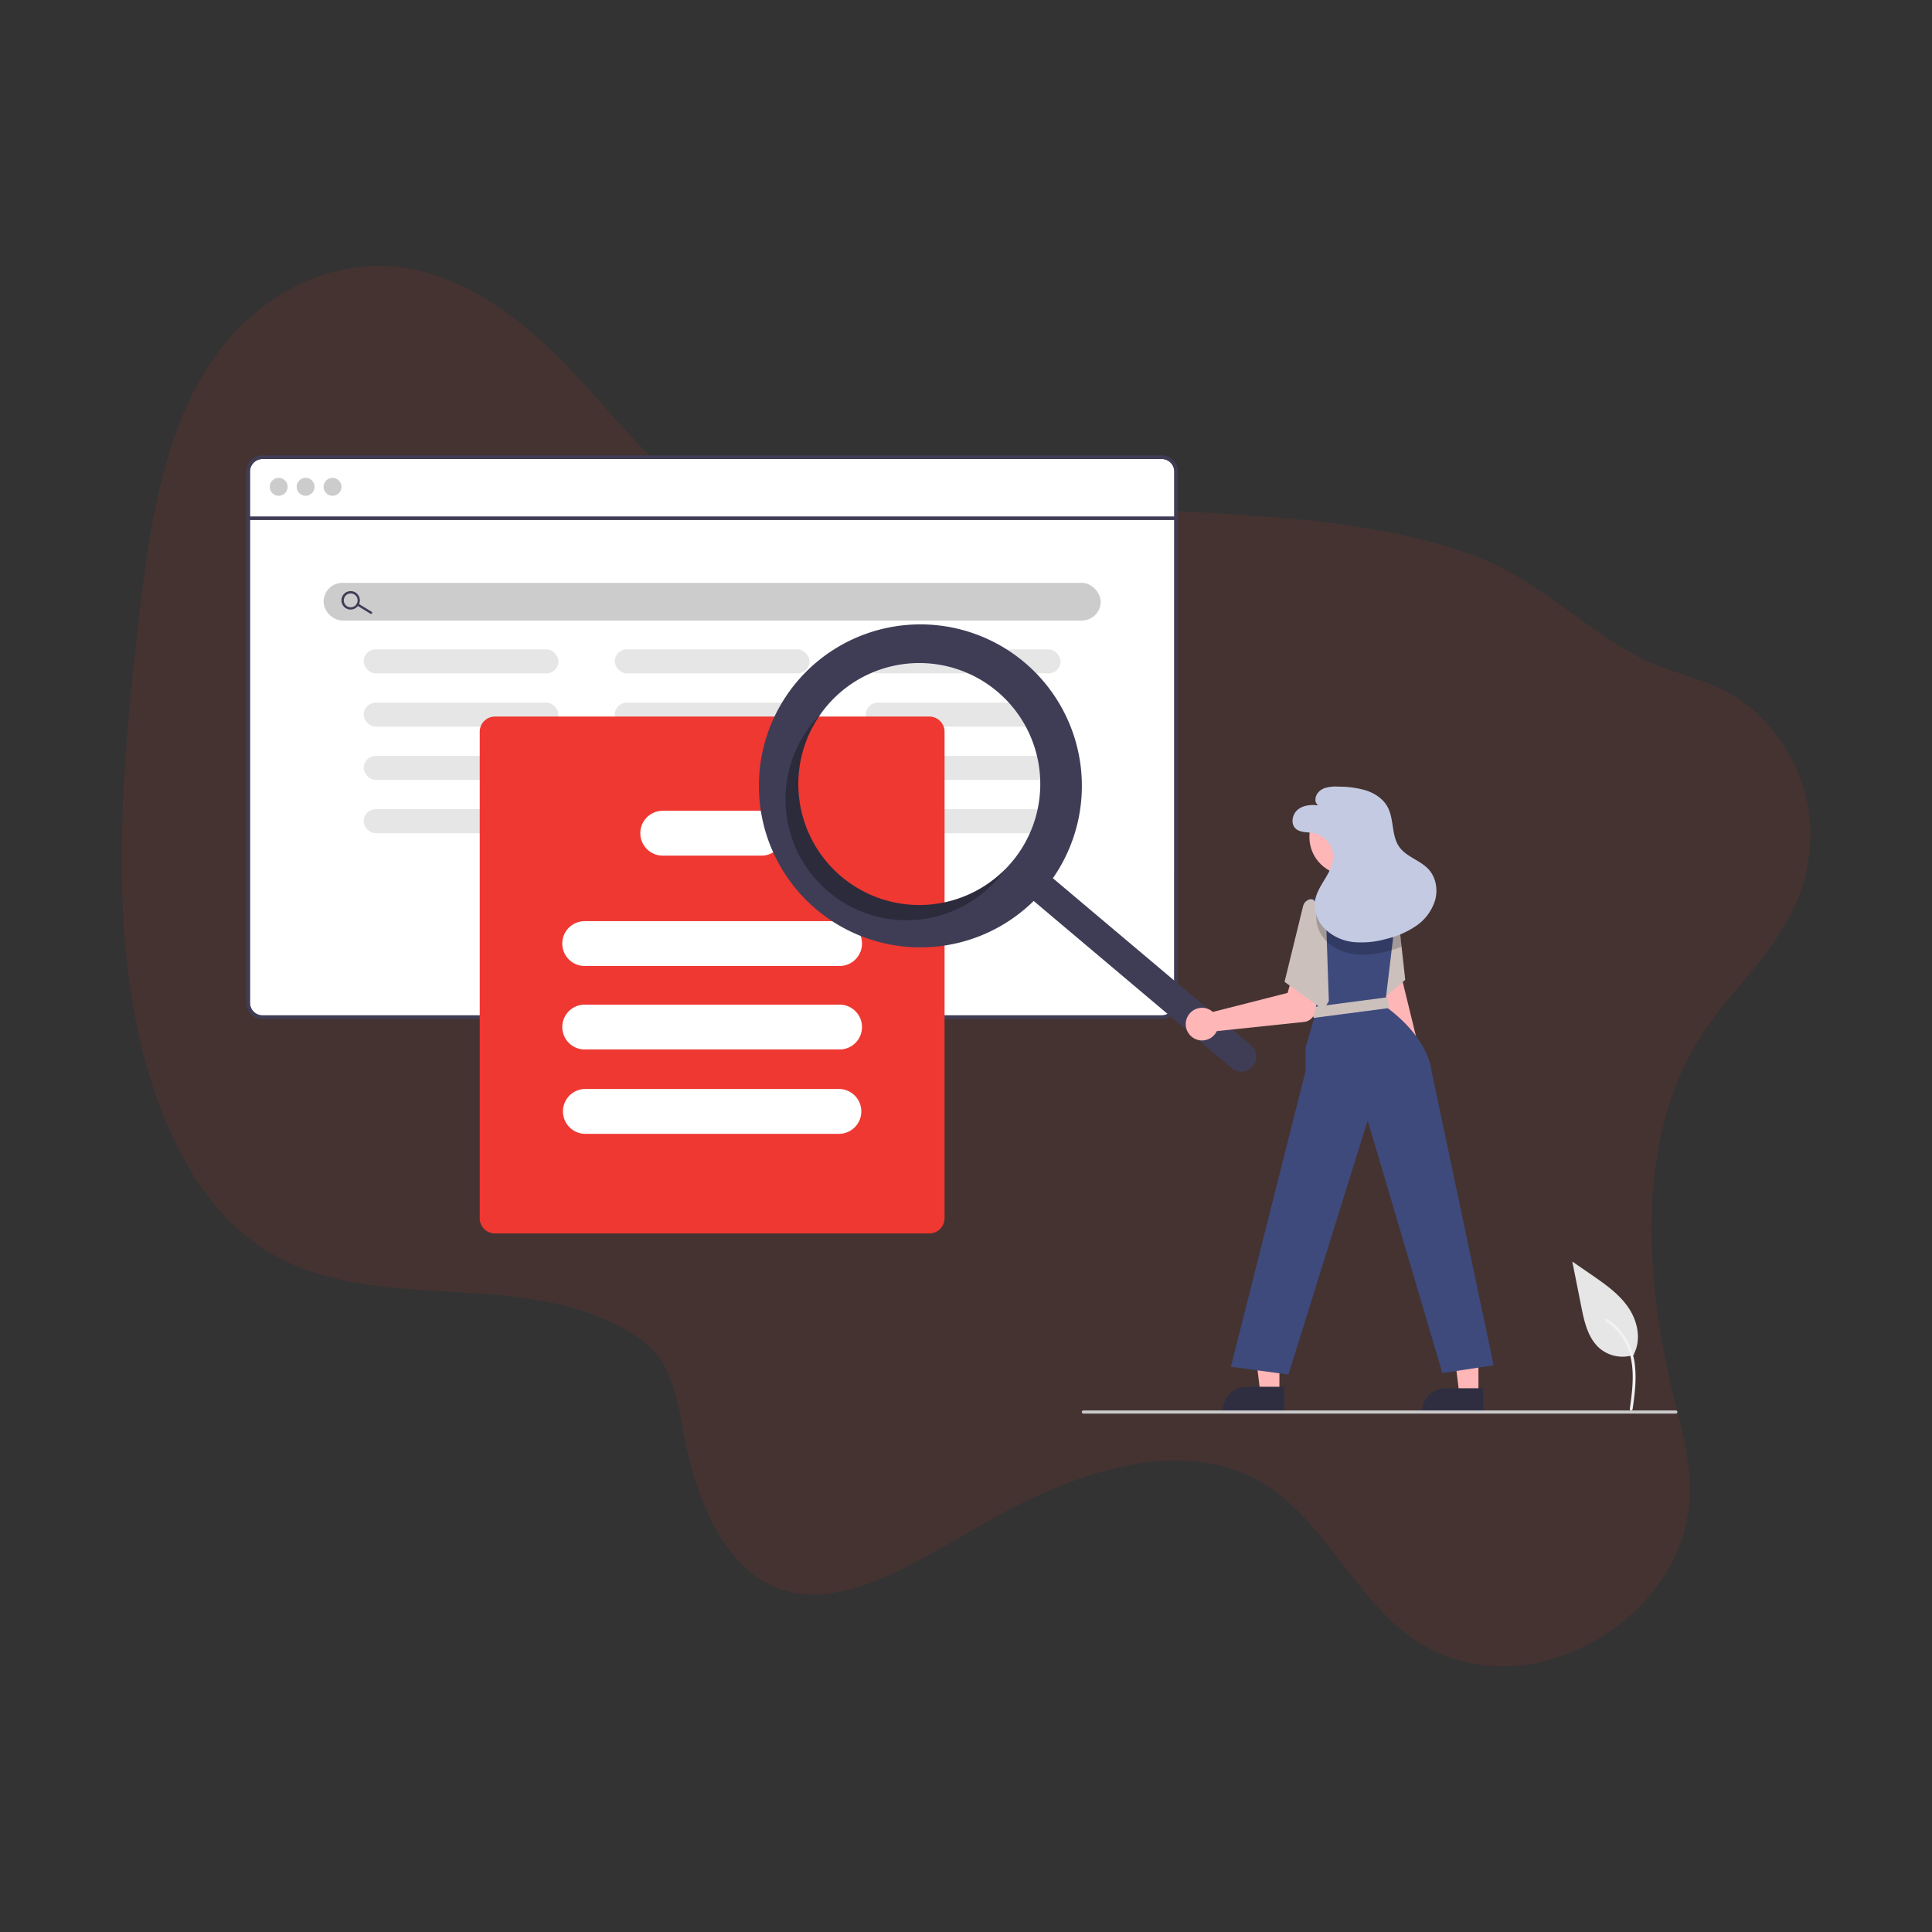 <svg xmlns="http://www.w3.org/2000/svg" viewBox="0 0 900 900"><rect x="0" y="0" width="900" height="900" fill="#333333" stroke="none"/><defs><style>.cls-1,.cls-6{fill:#ee3831;}.cls-1,.cls-8{isolation:isolate;}.cls-1{opacity:0.1;}.cls-2{fill:#fff;}.cls-3{fill:#3f3d56;}.cls-4{fill:#ccc;}.cls-5{fill:#e6e6e6;}.cls-7{fill:#f2f2f2;}.cls-8{opacity:0.3;}.cls-9{fill:#ffb6b6;}.cls-10{fill:#ccc0bd;}.cls-11{fill:#2f2e41;}.cls-12{fill:#3e4a7c;}.cls-13{opacity:0.2;}.cls-14{fill:#c4cae2;}.cls-15{fill:#cacaca;}</style></defs><g id="BG"><path class="cls-1" d="M791.33,484.27c-30.22,48.87-24.55,115.45-11.29,168,4.44,17.57,9.56,36.13,5.76,55.8-4.64,24.05-21.57,42.94-38.7,53.76-31.22,19.67-66.88,19.12-92.85-1.45-22.42-17.76-37.19-48.74-60.09-65.56-38.28-28.14-90.85-11.08-136.5,15.22-32.28,18.56-67.81,42.18-97.64,28.81-21-9.39-34.08-35.89-40.19-64.72-2.95-13.92-4.73-29.13-11.49-39.74-4-6.3-9.56-10.52-15.29-14-52.33-31.56-123.14-5.17-173.61-40.91-34.09-24.12-53.46-74-59.83-127.24S58.47,341.91,65,285.77C69.7,245.86,76,203.16,97,170.7c22.16-34.33,57.1-49.68,87.46-46.43s56.74,22.5,79.46,46c28.4,29.38,54,66.92,90.78,76.4,25,6.46,52.38-1,79-5.25,44.45-7.07,88.29-5,131.82-2.38,41.67,2.54,83.59,5.7,122.42,20.36,27.48,10.38,48.57,32,74.21,46.06,16.71,9.16,35.57,10.33,51.14,22.55,19.18,15.05,35.78,42.83,28.1,78C834,439.4,807.35,458.33,791.33,484.27Z"/></g><g id="Layer_2" data-name="Layer 2"><path class="cls-2" d="M547,467.15a5.85,5.85,0,0,1-5.85,5.85H122.3a5.85,5.85,0,0,1-5.85-5.85V219.67a5.85,5.85,0,0,1,5.85-5.85H541.18a5.85,5.85,0,0,1,5.85,5.85Z"/><path class="cls-3" d="M541.18,212.15H122.3a7.52,7.52,0,0,0-7.52,7.52V467.15a7.53,7.53,0,0,0,7.52,7.53H541.18a7.53,7.53,0,0,0,7.52-7.53V219.67A7.52,7.52,0,0,0,541.18,212.15Zm5.85,255a5.85,5.85,0,0,1-5.85,5.85H122.3a5.85,5.85,0,0,1-5.85-5.85V219.67a5.85,5.85,0,0,1,5.85-5.85H541.18a5.85,5.85,0,0,1,5.85,5.85Z"/><rect class="cls-3" x="115.61" y="240.58" width="432.25" height="1.67"/><circle class="cls-4" cx="129.83" cy="226.78" r="4.18"/><circle class="cls-4" cx="142.37" cy="226.78" r="4.18"/><circle class="cls-4" cx="154.91" cy="226.78" r="4.18"/><rect class="cls-4" x="150.73" y="271.51" width="362.02" height="17.56" rx="8.78"/><rect class="cls-5" x="169.42" y="302.5" width="90.73" height="11.19" rx="5.6"/><rect class="cls-5" x="286.38" y="302.5" width="90.73" height="11.19" rx="5.6"/><rect class="cls-5" x="403.33" y="302.5" width="90.73" height="11.19" rx="5.6"/><rect class="cls-5" x="169.42" y="327.32" width="90.73" height="11.19" rx="5.6"/><rect class="cls-5" x="286.38" y="327.32" width="90.73" height="11.19" rx="5.6"/><rect class="cls-5" x="403.33" y="327.32" width="90.73" height="11.19" rx="5.6"/><rect class="cls-5" x="169.42" y="352.13" width="90.73" height="11.19" rx="5.6"/><rect class="cls-5" x="286.38" y="352.13" width="90.73" height="11.19" rx="5.6"/><rect class="cls-5" x="403.33" y="352.13" width="90.73" height="11.19" rx="5.6"/><rect class="cls-5" x="169.42" y="376.95" width="90.73" height="11.19" rx="5.6"/><rect class="cls-5" x="286.38" y="376.95" width="90.73" height="11.19" rx="5.6"/><rect class="cls-5" x="403.33" y="376.95" width="90.73" height="11.19" rx="5.6"/><path class="cls-6" d="M432.91,574.59H230.58a7.12,7.12,0,0,1-7.11-7.11V340.9a7.1,7.1,0,0,1,7.11-7.1H432.91a7.1,7.1,0,0,1,7.1,7.1V567.48A7.12,7.12,0,0,1,432.91,574.59Z"/><path class="cls-2" d="M391.1,450H272.38a10.45,10.45,0,1,1,0-20.9H391.1a10.45,10.45,0,1,1,0,20.9Z"/><path class="cls-2" d="M391.1,488.89H272.38a10.45,10.45,0,1,1,0-20.9H391.1a10.45,10.45,0,1,1,0,20.9Z"/><path class="cls-2" d="M391.1,528.19H272.38a10.46,10.46,0,0,1,0-20.91H391.1a10.46,10.46,0,0,1,0,20.91Z"/><path class="cls-2" d="M354.73,398.59h-46a10.45,10.45,0,0,1,0-20.9h46a10.45,10.45,0,0,1,0,20.9Z"/><path class="cls-3" d="M173.3,285.71a.53.53,0,0,1-.74.18l-6.25-3.82a.52.52,0,0,1-.18-.73.54.54,0,0,1,.74-.18l6.25,3.82A.52.52,0,0,1,173.3,285.71Z"/><path class="cls-3" d="M167,281.9a4.29,4.29,0,1,1-1.42-5.9h0A4.29,4.29,0,0,1,167,281.9ZM160.63,278a3.22,3.22,0,1,0,4.43-1.07A3.22,3.22,0,0,0,160.63,278Z"/><path id="e846ef3a-3b5e-448c-8d47-a4173376229f-4388" class="cls-5" d="M761.27,631.07a16.5,16.5,0,0,1-15.9-2.8c-5.57-4.68-7.31-12.38-8.73-19.51l-4.2-21.08,8.79,6.05c6.33,4.36,12.8,8.85,17.18,15.16s6.29,14.92,2.77,21.75"/><path id="b0167a87-6d3c-4fe1-a02f-2e6974de103a-4389" class="cls-7" d="M760.52,656.6c.89-6.49,1.8-13.06,1.18-19.61a30.85,30.85,0,0,0-6-16.17,26.88,26.88,0,0,0-6.9-6.25c-.69-.44-1.32.66-.64,1.09a25.61,25.61,0,0,1,10.12,12.2c2.2,5.6,2.55,11.71,2.17,17.66-.23,3.6-.71,7.17-1.21,10.74a.66.66,0,0,0,.45.78.63.63,0,0,0,.77-.44Z"/><path class="cls-3" d="M477.26,308.59a75.23,75.23,0,1,0,4.27,111.11l92.28,77.86a6.93,6.93,0,0,0,9-10.59h0L490.47,409.1A75.23,75.23,0,0,0,477.26,308.59Zm-5.95,93a56.36,56.36,0,1,1-6.72-79.43h0a56.36,56.36,0,0,1,6.72,79.43Z"/><path class="cls-8" d="M391.89,408.33a56.37,56.37,0,0,1-9.57-75.77c-1.07,1.08-2.12,2.22-3.12,3.41a56.36,56.36,0,1,0,86.15,72.7c1-1.19,1.95-2.41,2.84-3.66A56.37,56.37,0,0,1,391.89,408.33Z"/><path class="cls-9" d="M663.3,500.47a7.77,7.77,0,0,0-1.09-11,7.26,7.26,0,0,0-1.13-.77L644.26,419.9,632,423.82l18.16,68.38a7.82,7.82,0,0,0,13.15,8.27Z"/><polygon class="cls-10" points="654.61 456.44 645.64 464.17 633.1 474.99 627.55 446.64 626.98 443.69 626.52 441.35 639.23 419.2 649.83 419.81 650.55 419.86 650.57 420.02 650.73 421.5 652.91 441.04 652.96 441.51 654.61 456.44"/><polygon class="cls-9" points="596 648.88 587.12 648.87 582.89 614.62 596 614.62 596 648.88"/><path class="cls-11" d="M598.26,657.48H569.63v-.36A11.15,11.15,0,0,1,580.77,646h17.49Z"/><polygon class="cls-9" points="688.71 649.6 679.83 649.6 675.61 615.35 688.71 615.35 688.71 649.6"/><path class="cls-11" d="M691,658.21H662.34v-.37a11.15,11.15,0,0,1,11.15-11.14H691Z"/><path class="cls-12" d="M695.81,636l-23.9,3.63-34.78-117.7L600.2,640.31l-26.8-3.62,34.76-137.63V488.2l4.71-16.3-.49-4.41L609,436.64l-1.48-13.38-.1-.86a2.94,2.94,0,0,1,2.31-3.2h0l11.16-2.35h18.23l10.76,3,.74.21.33.09-.17,1.39-2.52,21.14-.13,1.16-2.44,20.37-.53,4.47c21,15.21,21.73,30.42,21.73,30.42Z"/><circle class="cls-9" cx="627.75" cy="389.9" r="17.79"/><rect class="cls-10" x="611.42" y="466.83" width="35.49" height="5.07" transform="translate(-55.55 85.55) rotate(-7.45)"/><path class="cls-9" d="M564,470.67a7.49,7.49,0,0,1,1,.73l34.81-8.87,2.38-8.4,13.14,1.93-2.76,15.27a5.8,5.8,0,0,1-5.1,4.73l-40.64,4.28a7.6,7.6,0,1,1-3.61-10.13A8.36,8.36,0,0,1,564,470.67Z"/><path class="cls-10" d="M617.58,423.73,611.42,419c-1.66-.63-3.94,1.17-4.34,2.9l-8.69,35.49,18.1,13,2.54-4Z"/><g class="cls-13"><path d="M652.91,441a49.06,49.06,0,0,1-4.7,1.6c-.5.15-1,.29-1.54.43a47.43,47.43,0,0,1-10.39,1.68,31.17,31.17,0,0,1-4.53-.12,25.65,25.65,0,0,1-4.77-.94l-.16-.05a21,21,0,0,1-8.66-4.91,17.63,17.63,0,0,1-1.53-1.71,15.39,15.39,0,0,1-3.3-12,11.56,11.56,0,0,1,.24-1.14,19.52,19.52,0,0,1,1.08-3c.2-.45.42-.89.65-1.32l8.18-2.77h15.59l10.76,3,.72.05,0,.16.33.09-.17,1.39Z"/></g><path class="cls-14" d="M614.12,375.17c-3.33-.41-7-.12-9.57,2s-3.43,6.54-1,8.82c2.18,2,5.58,1.55,8.49,2.12a11.49,11.49,0,0,1,9,11c0,7.37-7.12,13-8.39,20.21A15.74,15.74,0,0,0,617.48,433a22.76,22.76,0,0,0,13.58,5.9A42.12,42.12,0,0,0,646,437.32a41.54,41.54,0,0,0,13.79-6.08,22.36,22.36,0,0,0,8.77-12c1.32-4.88.37-10.47-3-14.21-3.88-4.29-10.34-5.77-13.69-10.47-3.77-5.28-2.38-12.8-5.42-18.52-2-3.83-5.89-6.43-10-7.8a44.26,44.26,0,0,0-12.82-1.78,17.12,17.12,0,0,0-6.73.73c-2.12.83-4,2.72-4.09,5A3,3,0,0,0,614.12,375.17Z"/><path class="cls-15" d="M780.67,658.5h-276a.72.72,0,0,1-.72-.72.73.73,0,0,1,.72-.73h276a.73.73,0,0,1,.73.73A.73.73,0,0,1,780.67,658.5Z"/></g></svg>